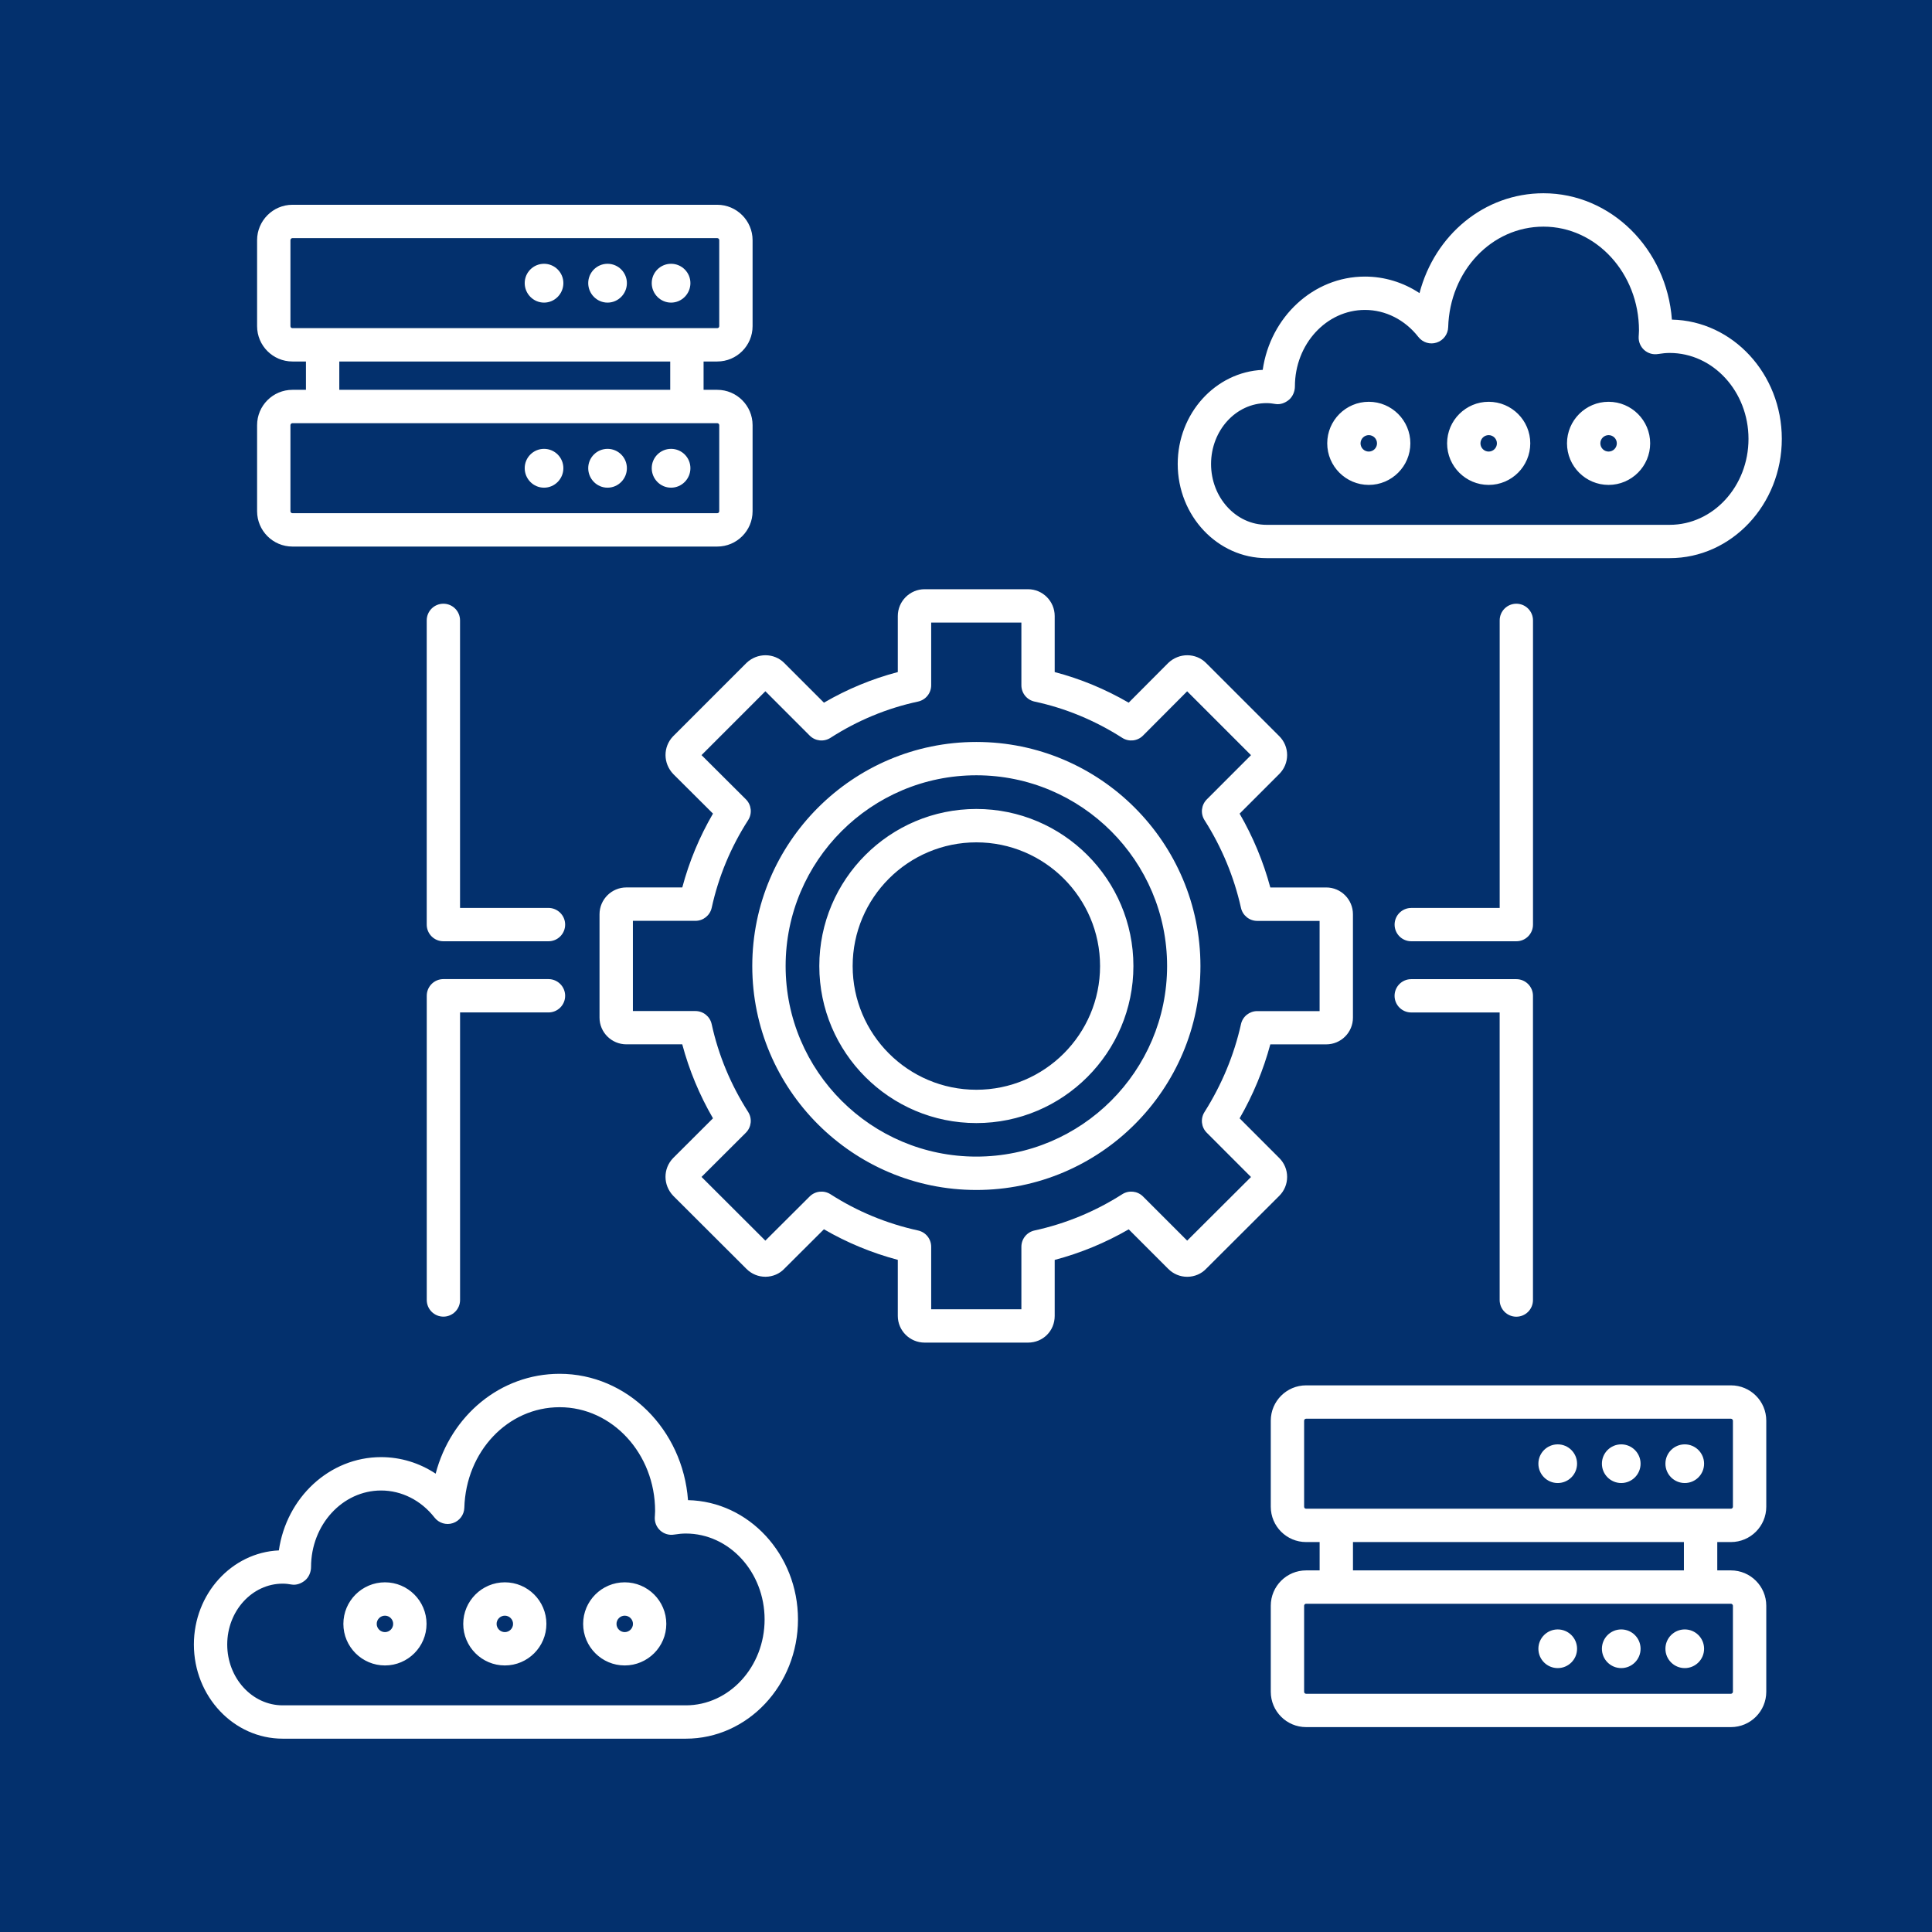 <svg xmlns="http://www.w3.org/2000/svg" xmlns:xlink="http://www.w3.org/1999/xlink" width="1024" zoomAndPan="magnify" viewBox="0 0 768 768" height="1024" preserveAspectRatio="xMidYMid meet" version="1.0"><defs><clipPath id="ac4d20a168"><path d="M 77 76.801 L 708.301 76.801 L 708.301 691.051 L 77 691.051 Z M 77 76.801 " clip-rule="nonzero"/></clipPath></defs><rect x="-76.8" width="921.6" fill="#ffffff" y="-76.8" height="921.6" fill-opacity="1"/><rect x="-76.8" width="921.6" fill="#03306d" y="-76.8" height="921.6" fill-opacity="1"/><g clip-path="url(#ac4d20a168)"><path fill="#ffffff" d="M 511.652 467.848 C 511.652 465.004 510.539 462.328 508.508 460.312 L 492.766 444.555 C 498.125 435.25 502.207 425.395 504.969 415.148 L 527.211 415.148 C 533.062 415.148 537.816 410.395 537.816 404.539 L 537.816 363.449 C 537.816 357.559 533.062 352.781 527.211 352.781 L 504.969 352.781 C 502.195 342.508 498.113 332.68 492.766 323.434 L 508.508 307.691 C 510.527 305.676 511.652 302.988 511.652 300.152 C 511.652 297.32 510.539 294.633 508.508 292.617 L 479.41 263.531 C 475.363 259.484 468.691 259.422 464.398 263.531 L 448.664 279.324 C 439.332 273.914 429.48 269.832 419.258 267.156 L 419.258 244.891 C 419.258 239.012 414.504 234.223 408.652 234.223 L 367.559 234.223 C 361.68 234.223 356.891 239.012 356.891 244.891 L 356.891 267.156 C 346.629 269.855 336.789 273.926 327.531 279.324 L 311.738 263.531 C 307.68 259.473 300.996 259.434 296.727 263.531 L 267.543 292.715 C 263.543 296.887 263.543 303.422 267.641 307.703 L 283.422 323.422 C 278.039 332.656 273.953 342.496 271.219 352.77 L 248.988 352.77 C 243.109 352.77 238.32 357.559 238.32 363.438 L 238.32 404.527 C 238.32 410.371 243.109 415.137 248.988 415.137 L 271.207 415.137 C 273.941 425.383 278.023 435.234 283.422 444.543 L 267.543 460.387 C 263.531 464.559 263.531 471.09 267.641 475.375 L 296.727 504.398 C 298.758 506.43 301.418 507.531 304.25 507.531 L 304.375 507.531 C 307.223 507.492 309.871 506.34 311.727 504.398 L 327.52 488.656 C 336.703 493.988 346.543 498.062 356.891 500.809 L 356.891 523.098 C 356.891 528.941 361.668 533.707 367.559 533.707 L 408.652 533.707 C 414.605 533.707 419.258 529.055 419.258 523.098 L 419.258 500.832 C 429.566 498.109 439.422 494.027 448.68 488.68 L 464.41 504.41 C 466.438 506.441 469.102 507.543 471.934 507.543 L 472.059 507.543 C 474.906 507.504 477.555 506.355 479.41 504.41 L 508.508 475.387 C 510.539 473.367 511.652 470.695 511.652 467.848 Z M 471.922 493.172 L 454.371 475.621 C 452.168 473.418 448.738 473.059 446.117 474.719 C 435.359 481.586 423.629 486.438 411.227 489.137 C 408.18 489.805 406.016 492.492 406.016 495.609 L 406.016 520.465 L 370.16 520.465 L 370.16 495.609 C 370.16 492.492 367.992 489.805 364.949 489.137 C 352.473 486.402 340.75 481.562 330.133 474.73 C 327.531 473.07 324.078 473.406 321.863 475.609 L 304.238 493.172 L 278.867 467.848 L 296.492 450.273 C 298.695 448.07 299.078 444.641 297.395 442.008 C 290.465 431.164 285.586 419.43 282.902 407.117 C 282.246 404.07 279.547 401.906 276.43 401.906 L 251.586 401.906 L 251.586 366.047 L 276.441 366.047 C 279.559 366.047 282.246 363.883 282.914 360.84 C 285.625 348.461 290.5 336.754 297.395 326.023 C 299.078 323.398 298.719 319.945 296.504 317.742 L 278.867 300.168 L 304.25 274.781 L 321.863 292.406 C 324.066 294.621 327.52 294.98 330.133 293.297 C 340.898 286.379 352.598 281.527 364.91 278.891 C 367.969 278.234 370.16 275.535 370.16 272.406 L 370.16 247.488 L 406.016 247.488 L 406.016 272.406 C 406.016 275.535 408.207 278.234 411.262 278.891 C 423.504 281.504 435.238 286.355 446.117 293.309 C 448.727 294.98 452.18 294.621 454.371 292.406 L 471.91 274.805 L 497.293 300.191 L 479.719 317.777 C 477.527 319.98 477.145 323.398 478.816 326.023 C 485.66 336.777 490.535 348.512 493.309 360.898 C 493.988 363.922 496.676 366.074 499.77 366.074 L 524.562 366.074 L 524.562 401.93 L 499.77 401.93 C 496.664 401.93 493.977 404.082 493.309 407.117 C 490.562 419.43 485.672 431.188 478.805 442.055 C 477.145 444.68 477.516 448.094 479.719 450.285 L 497.293 467.875 Z M 388.117 321.578 C 353.699 321.578 325.688 349.586 325.688 384.008 C 325.688 418.43 353.699 446.438 388.117 446.438 C 422.539 446.438 450.547 418.43 450.547 384.008 C 450.547 349.586 422.539 321.578 388.117 321.578 Z M 388.117 433.195 C 361 433.195 338.945 411.137 338.945 384.02 C 338.945 356.902 361 334.848 388.117 334.848 C 415.234 334.848 437.293 356.902 437.293 384.02 C 437.293 411.137 415.234 433.195 388.117 433.195 Z M 388.117 294.941 C 339.008 294.941 299.039 334.91 299.039 384.02 C 299.039 433.094 339.008 473.035 388.117 473.035 C 437.23 473.035 477.195 433.105 477.195 384.02 C 477.184 334.895 437.23 294.941 388.117 294.941 Z M 388.117 459.766 C 346.309 459.766 312.297 425.781 312.297 384.008 C 312.297 342.199 346.309 308.188 388.117 308.188 C 429.926 308.188 463.938 342.199 463.938 384.008 C 463.926 425.781 429.914 459.766 388.117 459.766 Z M 688.074 550.699 L 519.203 550.699 C 511.453 550.699 505.152 557 505.152 564.746 L 505.152 598.945 C 505.152 606.707 511.453 612.992 519.203 612.992 L 524.574 612.992 L 524.574 624.258 L 519.203 624.258 C 511.453 624.258 505.152 630.555 505.152 638.305 L 505.152 672.5 C 505.152 680.25 511.453 686.551 519.203 686.551 L 688.074 686.551 C 695.832 686.551 702.121 680.25 702.121 672.5 L 702.121 638.305 C 702.121 630.555 695.82 624.258 688.074 624.258 L 682.641 624.258 L 682.641 612.992 L 688.074 612.992 C 695.832 612.992 702.121 606.691 702.121 598.945 L 702.121 564.746 C 702.133 556.988 695.832 550.699 688.074 550.699 Z M 688.074 637.512 C 688.469 637.512 688.863 637.906 688.863 638.305 L 688.863 672.5 C 688.863 672.961 688.469 673.293 688.074 673.293 L 519.203 673.293 C 518.73 673.293 518.41 672.961 518.41 672.5 L 518.41 638.305 C 518.41 637.906 518.742 637.512 519.203 637.512 Z M 537.828 624.258 L 537.828 612.992 L 669.383 612.992 L 669.383 624.258 Z M 688.875 598.945 C 688.875 599.402 688.48 599.738 688.086 599.738 L 519.203 599.738 C 518.73 599.738 518.41 599.402 518.41 598.945 L 518.41 564.746 C 518.41 564.352 518.742 563.957 519.203 563.957 L 688.074 563.957 C 688.469 563.957 688.863 564.352 688.863 564.746 L 688.863 598.945 Z M 626.906 581.84 C 626.906 586.086 623.465 589.527 619.219 589.527 C 614.973 589.527 611.535 586.086 611.535 581.84 C 611.535 577.594 614.973 574.156 619.219 574.156 C 623.453 574.156 626.906 577.609 626.906 581.84 Z M 652.156 581.84 C 652.156 586.086 648.715 589.527 644.469 589.527 C 640.223 589.527 636.781 586.086 636.781 581.84 C 636.781 577.594 640.223 574.156 644.469 574.156 C 648.715 574.156 652.156 577.609 652.156 581.84 Z M 677.402 581.84 C 677.402 586.086 673.961 589.527 669.719 589.527 C 665.473 589.527 662.031 586.086 662.031 581.84 C 662.031 577.594 665.473 574.156 669.719 574.156 C 673.961 574.156 677.402 577.609 677.402 581.84 Z M 611.535 655.41 C 611.535 651.164 614.973 647.723 619.219 647.723 C 623.465 647.723 626.906 651.164 626.906 655.41 C 626.906 659.652 623.465 663.094 619.219 663.094 C 614.973 663.094 611.535 659.652 611.535 655.41 Z M 636.781 655.41 C 636.781 651.164 640.223 647.723 644.469 647.723 C 648.715 647.723 652.156 651.164 652.156 655.41 C 652.156 659.652 648.715 663.094 644.469 663.094 C 640.223 663.094 636.781 659.652 636.781 655.41 Z M 662.031 655.41 C 662.031 651.164 665.473 647.723 669.719 647.723 C 673.961 647.723 677.402 651.164 677.402 655.41 C 677.402 659.652 673.961 663.094 669.719 663.094 C 665.473 663.094 662.031 659.652 662.031 655.41 Z M 116.246 217.266 L 285.117 217.266 C 292.879 217.266 299.164 210.965 299.164 203.219 L 299.164 169.008 C 299.164 161.262 292.863 154.961 285.117 154.961 L 279.684 154.961 L 279.684 143.699 L 285.117 143.699 C 292.879 143.699 299.164 137.398 299.164 129.648 L 299.164 95.453 C 299.164 87.766 292.863 81.402 285.117 81.402 L 116.246 81.402 C 108.5 81.402 102.199 87.766 102.199 95.453 L 102.199 129.648 C 102.199 137.41 108.5 143.699 116.246 143.699 L 121.617 143.699 L 121.617 154.961 L 116.246 154.961 C 108.5 154.961 102.199 161.262 102.199 169.008 L 102.199 203.207 C 102.199 210.965 108.5 217.266 116.246 217.266 Z M 116.246 130.441 C 115.789 130.441 115.453 130.109 115.453 129.648 L 115.453 95.453 C 115.453 95.055 115.789 94.66 116.246 94.66 L 285.117 94.66 C 285.586 94.66 285.91 95.055 285.91 95.453 L 285.91 129.648 C 285.91 130.109 285.574 130.441 285.117 130.441 Z M 266.426 143.699 L 266.426 154.961 L 134.875 154.961 L 134.875 143.699 Z M 115.453 169.008 C 115.453 168.613 115.789 168.215 116.246 168.215 L 285.117 168.215 C 285.586 168.215 285.91 168.613 285.91 169.008 L 285.91 203.207 C 285.91 203.664 285.574 203.996 285.117 203.996 L 116.246 203.996 C 115.789 203.996 115.453 203.664 115.453 203.207 Z M 223.949 112.543 C 223.949 116.789 220.508 120.293 216.266 120.293 C 212.02 120.293 208.578 116.777 208.578 112.543 C 208.578 108.301 212.02 104.859 216.266 104.859 C 220.496 104.859 223.949 108.312 223.949 112.543 Z M 249.199 112.543 C 249.199 116.789 245.758 120.293 241.512 120.293 C 237.27 120.293 233.828 116.777 233.828 112.543 C 233.828 108.301 237.27 104.859 241.512 104.859 C 245.758 104.859 249.199 108.312 249.199 112.543 Z M 274.449 112.543 C 274.449 116.789 271.008 120.293 266.762 120.293 C 262.516 120.293 259.074 116.777 259.074 112.543 C 259.074 108.301 262.516 104.859 266.762 104.859 C 271.008 104.859 274.449 108.312 274.449 112.543 Z M 208.578 186.113 C 208.578 181.867 212.02 178.426 216.266 178.426 C 220.508 178.426 223.949 181.867 223.949 186.113 C 223.949 190.359 220.508 193.859 216.266 193.859 C 212.02 193.875 208.578 190.359 208.578 186.113 Z M 233.828 186.113 C 233.828 181.867 237.27 178.426 241.512 178.426 C 245.758 178.426 249.199 181.867 249.199 186.113 C 249.199 190.359 245.758 193.859 241.512 193.859 C 237.27 193.875 233.828 190.359 233.828 186.113 Z M 259.074 186.113 C 259.074 181.867 262.516 178.426 266.762 178.426 C 271.008 178.426 274.449 181.867 274.449 186.113 C 274.449 190.359 271.008 193.859 266.762 193.859 C 262.516 193.875 259.074 190.359 259.074 186.113 Z M 273.496 596.332 C 271.43 568.273 249.324 546.109 222.453 546.109 C 198.91 546.109 179.207 562.73 173.18 585.801 C 166.742 581.543 159.27 579.23 151.484 579.23 C 130.938 579.23 113.855 595.344 110.852 616.309 C 92.098 617.152 77.074 633.602 77.074 653.715 C 77.074 674.359 92.914 691.152 112.383 691.152 L 272.629 691.152 C 297.211 691.152 317.211 669.879 317.211 643.738 C 317.199 617.918 297.68 596.84 273.496 596.332 Z M 272.617 677.898 L 112.383 677.898 C 100.219 677.898 90.328 667.043 90.328 653.715 C 90.328 640.383 100.219 629.527 112.383 629.527 C 113.586 629.527 114.75 629.664 115.898 629.875 C 117.816 630.211 119.797 629.453 121.297 628.203 C 122.793 626.941 123.648 624.863 123.648 622.906 C 123.648 606.137 136.137 592.496 151.496 592.496 C 159.664 592.496 167.398 596.422 172.723 603.238 C 174.441 605.457 177.387 606.348 180.012 605.469 C 182.672 604.602 184.492 602.152 184.578 599.367 C 185.223 576.953 201.855 559.387 222.465 559.387 C 243.395 559.387 260.414 577.906 260.414 600.664 C 260.414 601.234 260.375 601.805 260.34 602.363 L 260.289 603.117 C 260.176 605.121 260.98 607.066 262.469 608.414 C 263.965 609.762 266.031 610.355 267.961 610.023 C 269.746 609.738 271.23 609.602 272.617 609.602 C 289.895 609.602 303.941 624.926 303.941 643.762 C 303.941 662.574 289.895 677.898 272.617 677.898 Z M 153.031 628.996 C 143.922 628.996 136.496 636.41 136.496 645.52 C 136.496 654.629 143.91 662.043 153.031 662.043 C 162.152 662.043 169.555 654.629 169.555 645.52 C 169.555 636.41 162.141 628.996 153.031 628.996 Z M 153.031 648.789 C 151.223 648.789 149.75 647.312 149.75 645.52 C 149.75 643.727 151.223 642.254 153.031 642.254 C 154.824 642.254 156.297 643.727 156.297 645.52 C 156.297 647.312 154.824 648.789 153.031 648.789 Z M 200.68 628.996 C 191.57 628.996 184.145 636.41 184.145 645.52 C 184.145 654.629 191.559 662.043 200.68 662.043 C 209.805 662.043 217.203 654.629 217.203 645.52 C 217.203 636.41 209.789 628.996 200.68 628.996 Z M 200.68 648.789 C 198.875 648.789 197.402 647.312 197.402 645.52 C 197.402 643.727 198.875 642.254 200.68 642.254 C 202.477 642.254 203.949 643.727 203.949 645.52 C 203.949 647.312 202.477 648.789 200.68 648.789 Z M 248.332 628.996 C 239.223 628.996 231.809 636.41 231.809 645.52 C 231.809 654.629 239.223 662.043 248.332 662.043 C 257.441 662.043 264.867 654.629 264.867 645.52 C 264.867 636.41 257.441 628.996 248.332 628.996 Z M 248.332 648.789 C 246.539 648.789 245.066 647.312 245.066 645.52 C 245.066 643.727 246.539 642.254 248.332 642.254 C 250.141 642.254 251.613 643.727 251.613 645.52 C 251.613 647.312 250.141 648.789 248.332 648.789 Z M 503.469 221.871 L 663.715 221.871 C 688.297 221.871 708.297 200.605 708.297 174.453 C 708.297 148.625 688.777 127.559 664.605 127.051 C 662.539 98.992 640.422 76.824 613.551 76.824 C 590.012 76.824 570.305 93.445 564.277 116.516 C 557.844 112.262 550.367 109.945 542.582 109.945 C 522.035 109.945 504.957 126.059 501.949 147.027 C 483.184 147.867 468.16 164.328 468.16 184.441 C 468.172 205.074 484 221.871 503.469 221.871 Z M 503.469 160.246 C 504.672 160.246 505.848 160.395 506.996 160.594 C 508.93 160.926 510.898 160.172 512.395 158.91 C 513.891 157.645 514.746 155.566 514.746 153.609 C 514.746 136.84 527.234 123.199 542.594 123.199 C 550.762 123.199 558.5 127.125 563.82 133.945 C 565.539 136.16 568.473 137.062 571.109 136.172 C 573.773 135.305 575.59 132.855 575.676 130.07 C 576.32 107.656 592.957 90.094 613.562 90.094 C 634.492 90.094 651.523 108.609 651.523 131.371 C 651.523 131.914 651.484 132.445 651.449 132.98 L 651.398 133.82 C 651.289 135.824 652.094 137.77 653.578 139.117 C 655.074 140.469 657.129 141.062 659.074 140.727 C 660.855 140.441 662.34 140.305 663.727 140.305 C 681.004 140.305 695.055 155.629 695.055 174.465 C 695.055 193.305 681.004 208.625 663.727 208.625 L 503.469 208.625 C 491.305 208.625 481.414 197.773 481.414 184.441 C 481.426 171.086 491.316 160.246 503.469 160.246 Z M 544.117 192.758 C 553.227 192.758 560.641 185.344 560.641 176.234 C 560.641 167.125 553.227 159.715 544.117 159.715 C 535.008 159.715 527.594 167.125 527.594 176.234 C 527.594 185.344 535.008 192.758 544.117 192.758 Z M 544.117 172.969 C 545.91 172.969 547.383 174.441 547.383 176.234 C 547.383 178.043 545.91 179.504 544.117 179.504 C 542.309 179.504 540.836 178.043 540.836 176.234 C 540.848 174.43 542.32 172.969 544.117 172.969 Z M 591.781 192.758 C 600.891 192.758 608.305 185.344 608.305 176.234 C 608.305 167.125 600.891 159.715 591.781 159.715 C 582.672 159.715 575.246 167.125 575.246 176.234 C 575.246 185.344 582.656 192.758 591.781 192.758 Z M 591.781 172.969 C 593.574 172.969 595.047 174.441 595.047 176.234 C 595.047 178.043 593.574 179.504 591.781 179.504 C 589.973 179.504 588.5 178.043 588.5 176.234 C 588.5 174.43 589.973 172.969 591.781 172.969 Z M 639.43 192.758 C 648.539 192.758 655.965 185.344 655.965 176.234 C 655.965 167.125 648.555 159.715 639.43 159.715 C 630.32 159.715 622.906 167.125 622.906 176.234 C 622.906 185.344 630.309 192.758 639.43 192.758 Z M 639.43 172.969 C 641.238 172.969 642.711 174.441 642.711 176.234 C 642.711 178.043 641.238 179.504 639.43 179.504 C 637.637 179.504 636.164 178.043 636.164 176.234 C 636.152 174.43 637.625 172.969 639.43 172.969 Z M 224.656 367.547 C 224.656 371.211 221.684 374.168 218.035 374.168 L 176.25 374.168 C 172.586 374.168 169.629 371.199 169.629 367.547 L 169.629 246.613 C 169.629 242.949 172.598 239.988 176.25 239.988 C 179.914 239.988 182.871 242.961 182.871 246.613 L 182.871 360.914 L 218.023 360.914 C 221.684 360.926 224.656 363.895 224.656 367.547 Z M 224.656 395.84 C 224.656 399.504 221.684 402.461 218.035 402.461 L 182.883 402.461 L 182.883 516.762 C 182.883 520.426 179.914 523.383 176.262 523.383 C 172.598 523.383 169.641 520.414 169.641 516.762 L 169.641 395.828 C 169.641 392.164 172.609 389.207 176.262 389.207 L 218.035 389.207 C 221.684 389.219 224.656 392.188 224.656 395.84 Z M 609.391 367.547 C 609.391 371.211 606.434 374.168 602.77 374.168 L 561 374.168 C 557.336 374.168 554.375 371.199 554.375 367.547 C 554.375 363.895 557.336 360.926 561 360.926 L 596.148 360.926 L 596.148 246.613 C 596.148 242.949 599.121 239.988 602.77 239.988 C 606.434 239.988 609.391 242.961 609.391 246.613 Z M 596.137 516.773 L 596.137 402.473 L 560.984 402.473 C 557.324 402.473 554.363 399.504 554.363 395.852 C 554.363 392.199 557.324 389.23 560.984 389.23 L 602.758 389.23 C 606.422 389.23 609.379 392.199 609.379 395.852 L 609.379 516.789 C 609.379 520.449 606.422 523.41 602.758 523.41 C 599.105 523.41 596.137 520.438 596.137 516.773 Z M 596.137 516.773 " fill-opacity="1" fill-rule="nonzero"/></g></svg>